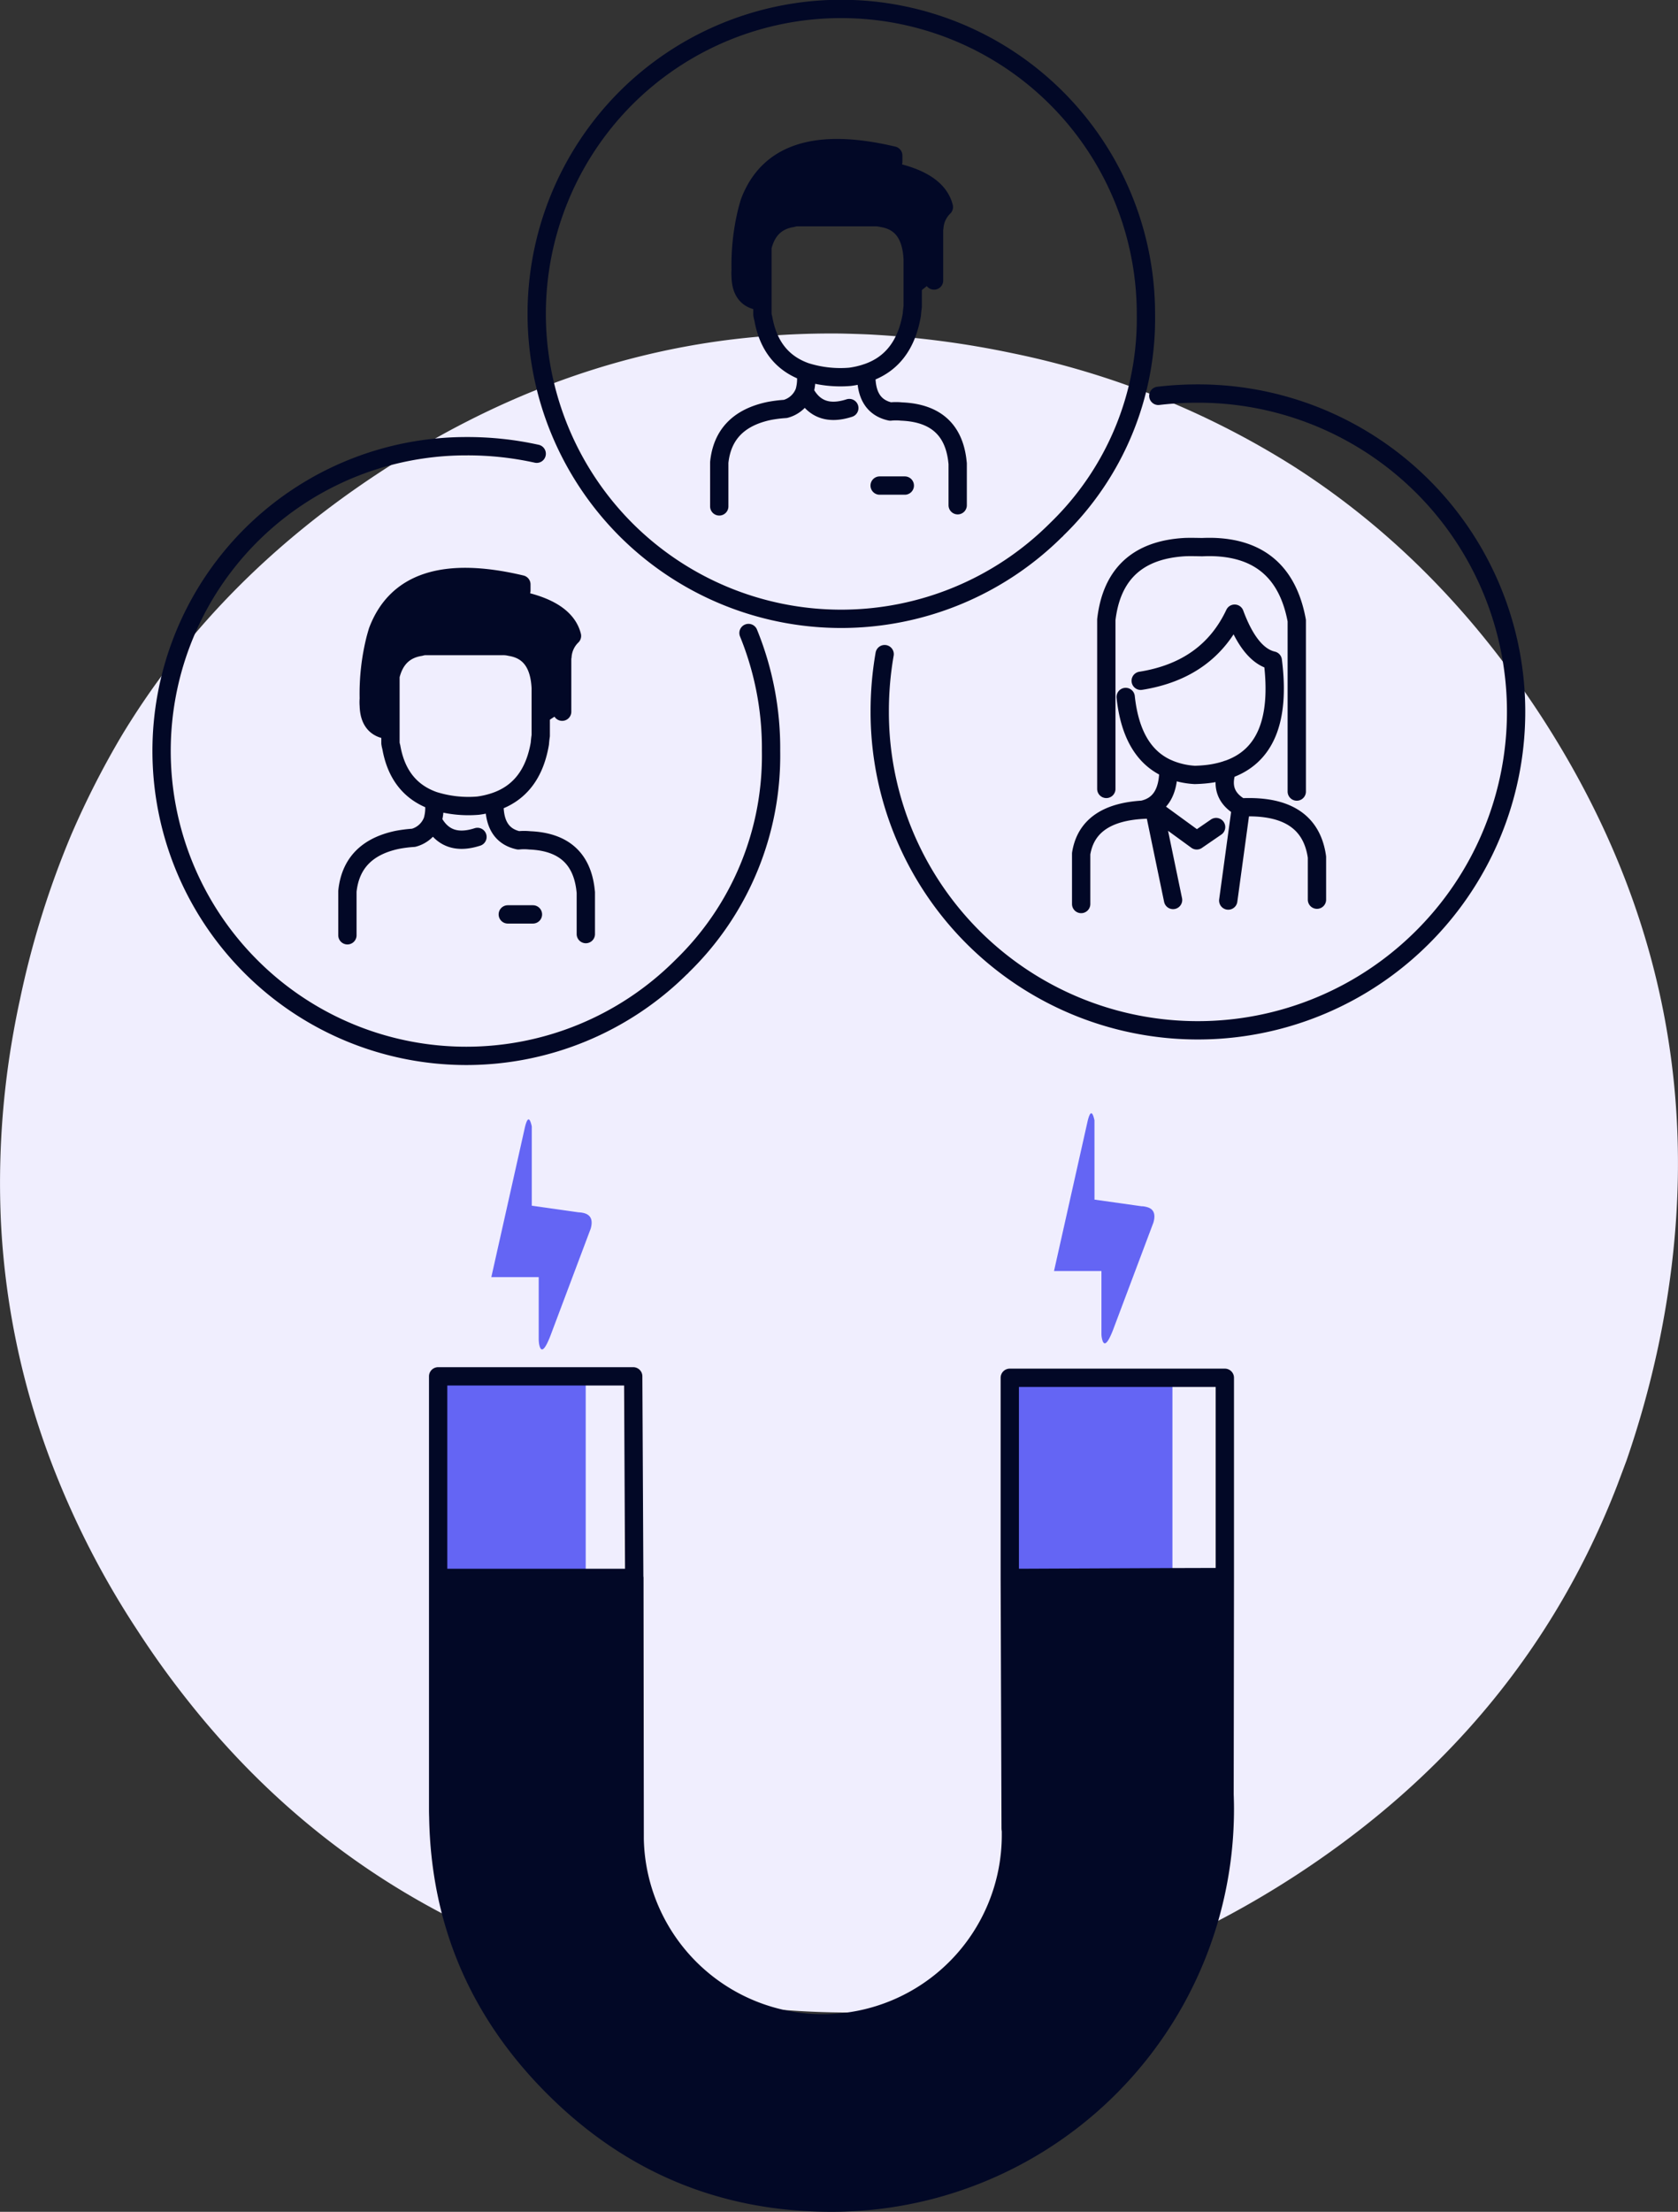 <svg xmlns="http://www.w3.org/2000/svg" width="274.994" height="362.193" viewBox="0 0 274.994 362.193"><rect x="0" y="0" width="274.994" height="362.193" fill="#333333" stroke="none"/><g id="lead_lanin" data-name="lead lanin" transform="translate(-512.138 -179.7)"><g id="Group_454" data-name="Group 454" transform="translate(512.138 234.31)"><g id="Group_453" data-name="Group 453"><path id="Path_1158" data-name="Path 1158" d="M769.734,246.583a138.2,138.2,0,0,0-46.225-18.613,152.046,152.046,0,0,0-23.634-3.078q-2.273-.095-4.547-.142a136.347,136.347,0,0,0-18,.995q-29.838,3.694-57.071,21.455-27.233,17.713-42.768,43.478a142.8,142.8,0,0,0-8.194,16.1,147.514,147.514,0,0,0-8.43,27.044q-.568,2.6-1.042,5.257a139.444,139.444,0,0,0-2.084,30.927,128.662,128.662,0,0,0,8.952,41.347,141.885,141.885,0,0,0,13.4,25.718q3.931,6.062,8.336,11.6,29.743,37.558,78.289,47.788,55.6,11.746,103.249-19.229,37.321-24.3,52.619-63.749.805-2.131,1.563-4.168a158.012,158.012,0,0,0,5.21-18.708q11.746-55.65-19.229-103.249Q793.462,261.787,769.734,246.583Z" transform="translate(-557.598 -224.742)" fill="#f0eefe"></path></g></g><g id="Group_456" data-name="Group 456" transform="translate(538.666 181.2)"><g id="Group_455" data-name="Group 455" transform="translate(33.887 22.747)"><path id="Path_1159" data-name="Path 1159" d="M586.867,284.3q-.189.616-.379,1.326a36.863,36.863,0,0,0-1.089,9.757,6.838,6.838,0,0,0,0,1.137q.095,3.836,3.552,4.026v-8.857q.995-4.168,4.878-4.784a4.716,4.716,0,0,1,.71-.142h12.835a5.071,5.071,0,0,1,1.231.142q4.689.758,4.973,6.725v6.157l3.5-2.273v-8.572a2.407,2.407,0,0,1,.047-.474,5.177,5.177,0,0,1,1.563-3.363q-1.231-4.878-10.893-6.252l2.6-1.184v-.995q-18.945-4.5-23.539,7.625M725.685,477.2q0-.782-.047-1.563.016-.4,0-.805l.047-35.616h-8.572l-26.665.142.142,40.968a1.555,1.555,0,0,0,.047.379v.758a30.837,30.837,0,0,1-61.665.663v-.663l-.047-41.015-.048-1.089H596.765v39.168q.472,25.81,18.9,44.236,18.9,18.9,45.562,18.9a64.439,64.439,0,0,0,64.459-64.46M668.329,216.52a5.068,5.068,0,0,1,1.231.142q4.689.758,4.973,6.725v6.252l3.5-2.747V218.7a2.4,2.4,0,0,1,.047-.474,5.177,5.177,0,0,1,1.563-3.363q-1.231-4.878-10.893-6.252l2.6-1.184v-.995q-18.945-4.5-23.539,7.625-.19.616-.379,1.326a36.861,36.861,0,0,0-1.089,9.757,6.824,6.824,0,0,0,0,1.137q.095,3.836,3.552,4.026v-8.857q.995-4.168,4.878-4.784a4.714,4.714,0,0,1,.71-.142Z" transform="translate(-585.375 -205.214)" fill="#020826"></path><path id="Path_1160" data-name="Path 1160" d="M612.745,374.23q-.525-2.394-1.137.189l-5.494,24.486h7.767v10.278q.016.3.047.568.412,2.467,1.847-1.184l6.631-17.619q.6-2.159-1.231-2.558a3.89,3.89,0,0,0-.758-.095l-7.673-1.089V374.23m105,41.157H691.082v32.774l26.665-.142V415.387M597.4,415.151v33.011h24.2V415.151H597.4m107.559-41.915q-.521-2.415-1.137.189l-5.494,24.486H706.1v10.277a3.454,3.454,0,0,0,.047.568q.426,2.463,1.847-1.184l6.631-17.619q.616-2.179-1.231-2.558a2.575,2.575,0,0,0-.711-.095l-7.72-1.089Z" transform="translate(-586.01 -214.018)" fill="#6465f4"></path><path id="Path_1161" data-name="Path 1161" d="M727.667,450.419V417.787h-8.572v32.632h8.572m-96.95-32.869H622.95v33.011h7.909Z" transform="translate(-587.357 -216.418)" fill="#f0eefe"></path></g><path id="Path_1162" data-name="Path 1162" d="M710.867,231.119A47.988,47.988,0,0,1,696.233,266.4a.311.311,0,0,1-.142.142,49.911,49.911,0,0,1-70.332,0l-.142-.142a50.025,50.025,0,0,1,0-70.617,49.943,49.943,0,0,1,85.251,35.332Zm-6.489,77.768V281.181a19.75,19.75,0,0,1,.474-2.6q2.237-8.65,12.243-9.283.777-.052,2.96,0,.9-.04,1.752-.024,11.615.3,13.782,12.054v27.991m-28.038-15.487q.986,9.186,7.01,11.77a12.822,12.822,0,0,0,4.31.995q.976-.023,1.871-.118a16.028,16.028,0,0,0,3.434-.734q9.358-3.138,7.483-17.879-3.723-.851-6.252-7.673-4.346,9.236-15.393,10.988m-37.369-62.8v-6.252q-.284-5.968-4.973-6.725a5.07,5.07,0,0,0-1.231-.142H653.607a4.719,4.719,0,0,0-.71.142q-3.884.616-4.878,4.784v10.988a4.962,4.962,0,0,0,.142.663q1.184,6.725,6.962,8.762a18.887,18.887,0,0,0,7.246.805,14.637,14.637,0,0,0,2.7-.616q6.157-2.037,7.436-9.567.047-.663.142-1.279Zm3.5-2.747v-8.194a2.406,2.406,0,0,1,.047-.474,5.177,5.177,0,0,1,1.563-3.363q-1.232-4.878-10.893-6.252l2.6-1.184v-.995q-18.945-4.5-23.539,7.625-.189.616-.379,1.326a36.866,36.866,0,0,0-1.089,9.757,6.811,6.811,0,0,0,0,1.137q.095,3.836,3.552,4.026m7.1,11.556a7.449,7.449,0,0,1-.19,3.221q2.226,4.357,7.341,2.7m2.794-5.731q-.19,5.4,3.931,6.3a9.024,9.024,0,0,1,1.847,0q8.052.332,9.094,7.72.047.379.095.805v6.82m-8.667-3.221h-4.121m-12.314-15.393a4.588,4.588,0,0,1-3.126,2.842,21.719,21.719,0,0,0-2.652.331q-7.483,1.563-8.194,8.43v7.2M712.9,244.523a54.691,54.691,0,0,1,6.489-.379,52.11,52.11,0,0,1,36.848,88.993,52.122,52.122,0,0,1-88.993-36.848,54.251,54.251,0,0,1,.805-9.472m47.267,40.258-3.078-14.824q-.988-.008-1.895.047-8.326.485-9.875,6.2a9.969,9.969,0,0,0-.213.995v8.241m14.3-22.142q.044,5.771-4.215,6.7m1.895-.047,6.962,5.068,3.173-2.179m1.8-9.4q-1.41,4.113,2.273,6.181,10.618-.524,12.29,7.2.1.451.166.947v6.962m-12.456-15.108-2.084,15.251m-78.621-43.81a49.926,49.926,0,0,1,3.694,19.324A47.987,47.987,0,0,1,634.8,337.968a.309.309,0,0,1-.142.142,49.911,49.911,0,0,1-70.332,0l-.142-.142a49.9,49.9,0,0,1,35.332-85.2A52.485,52.485,0,0,1,611.028,254M723.8,437.949l-.047,35.616q.016.4.024.805.024.781.024,1.563a64.439,64.439,0,0,1-64.46,64.46q-26.665,0-45.562-18.9Q595.35,503.07,594.9,477.259q-.024-.66-.024-1.326V405.08h31.969l.166,33.011h.024V439.2l.047,40.992v.663a30.836,30.836,0,0,0,61.665-.663v-.758a1.558,1.558,0,0,1-.047-.379l-.142-40.968V405.317H723.8v32.632l-8.573.024-26.665.118M615.2,296.242V287.67a2.407,2.407,0,0,1,.047-.474,5.177,5.177,0,0,1,1.563-3.363q-1.232-4.878-10.893-6.252l2.6-1.184V275.4q-18.945-4.5-23.539,7.625-.19.616-.379,1.326a36.864,36.864,0,0,0-1.089,9.757,6.811,6.811,0,0,0,0,1.137q.095,3.836,3.552,4.026v-8.857q.995-4.168,4.878-4.784a4.724,4.724,0,0,1,.71-.142h12.835a5.073,5.073,0,0,1,1.231.142q4.689.758,4.973,6.725v6.157m-24.628.758V301.4a4.973,4.973,0,0,0,.142.663q1.184,6.725,6.962,8.762a18.886,18.886,0,0,0,7.246.805,14.639,14.639,0,0,0,2.7-.616q6.157-2.037,7.436-9.567.047-.663.142-1.279v-1.658m-1.279,30.927h-4.12m-2.179-18.424q-.19,5.4,3.931,6.3a9.028,9.028,0,0,1,1.847,0q8.052.332,9.094,7.72.047.379.095.805v6.82M594.168,310.83a7.445,7.445,0,0,1-.19,3.221q2.226,4.357,7.341,2.7m-7.341-2.7a4.588,4.588,0,0,1-3.126,2.842,21.707,21.707,0,0,0-2.652.332q-7.483,1.563-8.194,8.43v7.2M627.037,439.2l-.024-1.113H594.878" transform="translate(-549.6 -181.2)" fill="none" stroke="#020826" stroke-linecap="round" stroke-linejoin="round" stroke-width="3"></path></g></g></svg>